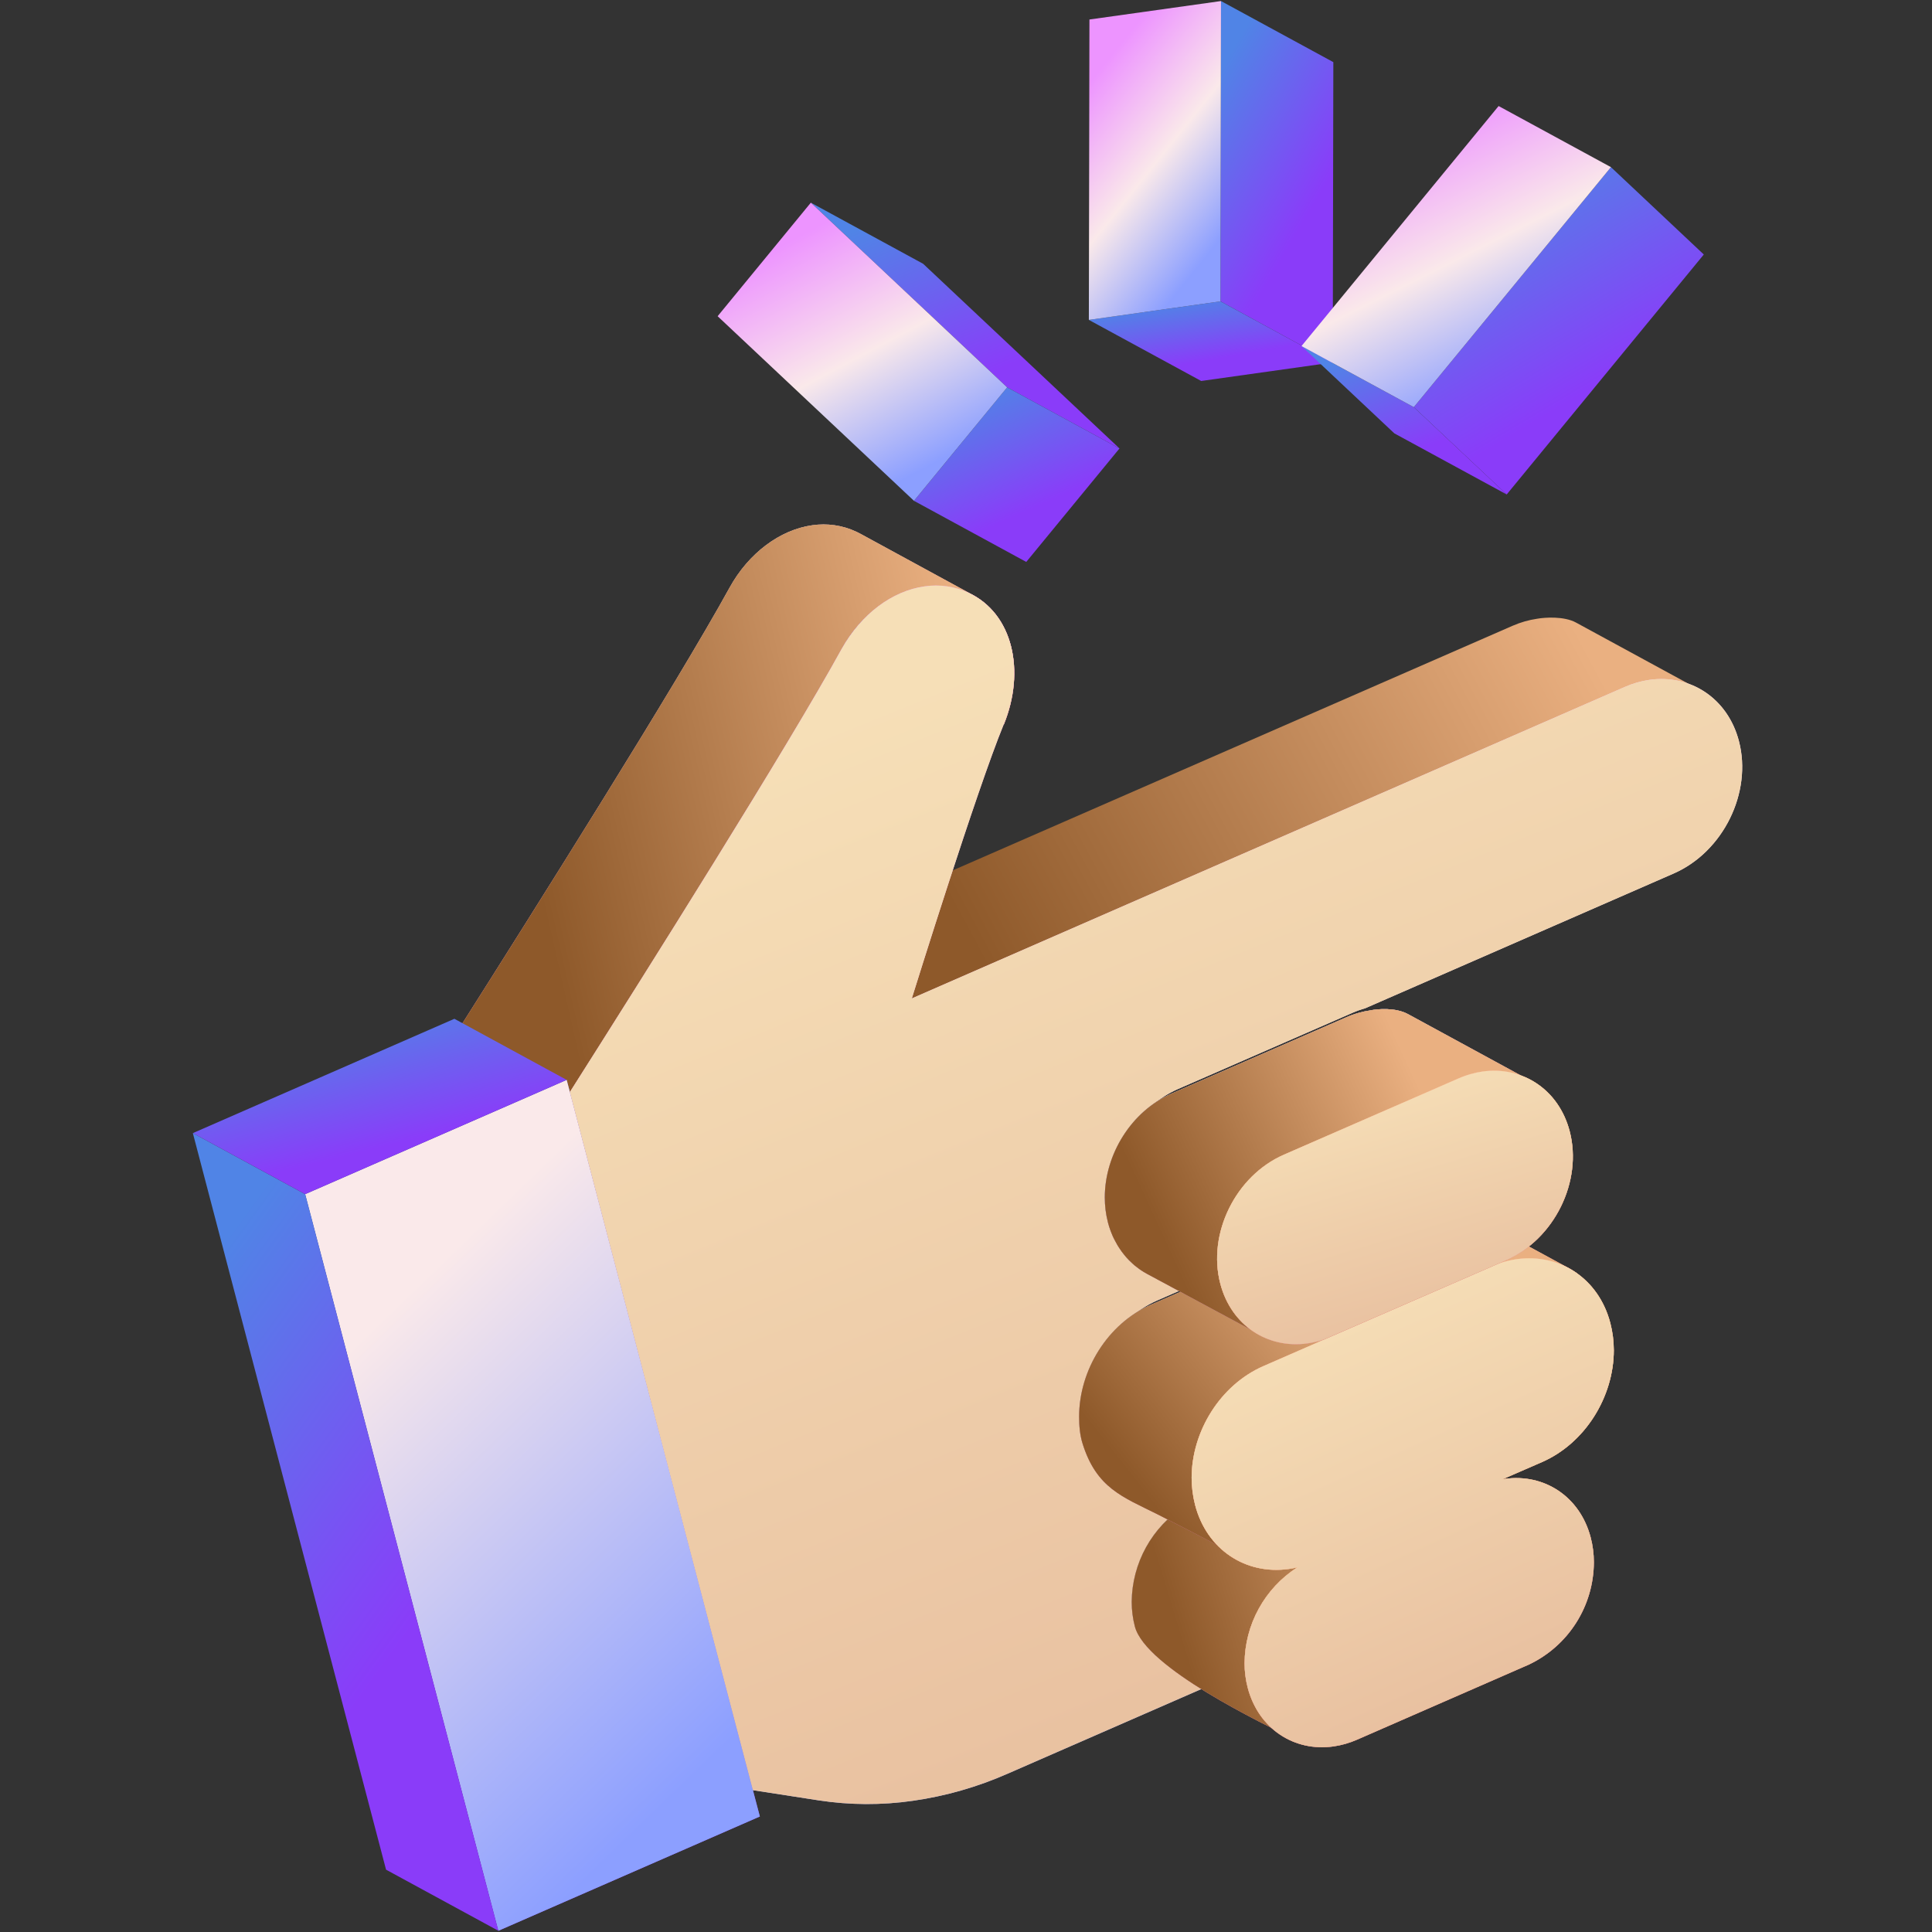 <svg width="111" height="111" viewBox="0 0 111 111" fill="none" xmlns="http://www.w3.org/2000/svg">
<rect x="0" y="0" width="111" height="111" fill="#333333" stroke="none"/>
<path d="M45.932 53.854L52.383 57.364L96.997 39.277L90.545 35.767C89.865 35.397 88.773 35.467 88.311 35.549C87.823 35.621 87.348 35.758 86.896 35.956L45.932 53.854Z" fill="url(#paint0_linear_2398_25505)"/>
<path d="M55.642 34.054L55.886 34.179L49.434 30.668C49.355 30.626 49.272 30.583 49.188 30.544C48.4 30.178 47.523 30.052 46.665 30.178C44.814 30.439 43.008 31.778 41.915 33.768C38.869 39.306 30.659 52.348 26.291 59.233L32.742 62.743C37.111 55.858 45.32 42.816 48.367 37.264C49.113 35.867 50.296 34.752 51.735 34.091C51.938 35.451 51.76 36.84 51.22 38.105L57.681 41.616C58.92 38.558 58.21 35.252 55.642 34.054Z" fill="url(#paint1_linear_2398_25505)"/>
<path d="M55.642 34.054L55.886 34.179L49.434 30.668C49.355 30.626 49.272 30.583 49.188 30.544C48.4 30.178 47.523 30.052 46.665 30.178C44.814 30.439 43.008 31.778 41.915 33.768C38.869 39.306 30.659 52.348 26.291 59.233L32.742 62.743C37.111 55.858 45.32 42.816 48.367 37.264C49.113 35.867 50.296 34.752 51.735 34.091C51.938 35.451 51.76 36.84 51.22 38.105L57.681 41.616C58.92 38.558 58.21 35.252 55.642 34.054Z" fill="url(#paint2_linear_2398_25505)"/>
<path d="M55.642 34.054L55.886 34.179L49.434 30.668C49.355 30.626 49.272 30.583 49.188 30.544C48.4 30.178 47.523 30.052 46.665 30.178C44.814 30.439 43.008 31.778 41.915 33.768C38.869 39.306 30.659 52.348 26.291 59.233L32.742 62.743C37.111 55.858 45.32 42.816 48.367 37.264C49.113 35.867 50.296 34.752 51.735 34.091C51.938 35.451 51.76 36.84 51.22 38.105L57.681 41.616C58.92 38.558 58.21 35.252 55.642 34.054Z" fill="url(#paint3_linear_2398_25505)"/>
<path d="M32.558 62.044L32.742 62.743L43.257 102.85L43.656 104.364L28.632 110.929L17.534 68.609L32.558 62.044Z" fill="url(#paint4_linear_2398_25505)"/>
<path d="M32.558 62.044L32.742 62.743L43.257 102.85L43.656 104.364L28.632 110.929L17.534 68.609L32.558 62.044Z" fill="url(#paint5_linear_2398_25505)"/>
<path d="M28.632 110.929L22.18 107.419L11.08 65.101L17.534 68.609L28.632 110.929Z" fill="url(#paint6_linear_2398_25505)"/>
<path d="M17.534 68.609L11.08 65.101L26.106 58.533L32.558 62.044L17.534 68.609Z" fill="url(#paint7_linear_2398_25505)"/>
<path d="M60.245 91.749C60.368 91.882 60.499 92.006 60.639 92.12C60.499 92.006 60.368 91.882 60.245 91.749V91.749Z" stroke="black" stroke-width="0.25" stroke-miterlimit="10"/>
<path d="M59.184 89.878C59.164 89.813 59.147 89.751 59.13 89.686C59.147 89.751 59.164 89.813 59.184 89.878Z" stroke="black" stroke-width="0.25" stroke-miterlimit="10"/>
<path d="M59.189 89.895V89.878V89.895Z" stroke="black" stroke-width="0.25" stroke-miterlimit="10"/>
<path d="M59.246 90.07C59.226 90.014 59.206 89.954 59.189 89.895C59.206 89.954 59.226 90.014 59.246 90.07Z" stroke="black" stroke-width="0.25" stroke-miterlimit="10"/>
<path d="M59.254 90.096V90.071V90.096Z" stroke="black" stroke-width="0.25" stroke-miterlimit="10"/>
<path d="M59.317 90.263C59.294 90.209 59.274 90.153 59.254 90.096C59.274 90.153 59.294 90.209 59.317 90.263Z" stroke="black" stroke-width="0.25" stroke-miterlimit="10"/>
<path d="M59.328 90.28V90.252V90.28Z" stroke="black" stroke-width="0.25" stroke-miterlimit="10"/>
<path d="M59.396 90.453C59.37 90.399 59.35 90.345 59.328 90.291C59.35 90.345 59.379 90.399 59.396 90.453Z" stroke="black" stroke-width="0.25" stroke-miterlimit="10"/>
<path d="M59.407 90.478V90.453V90.478Z" stroke="black" stroke-width="0.25" stroke-miterlimit="10"/>
<path d="M59.481 90.637C59.455 90.586 59.43 90.532 59.407 90.478C59.43 90.532 59.455 90.586 59.481 90.637Z" stroke="black" stroke-width="0.25" stroke-miterlimit="10"/>
<path d="M59.489 90.657V90.637V90.657Z" stroke="black" stroke-width="0.25" stroke-miterlimit="10"/>
<path d="M59.574 90.818L59.489 90.657L59.574 90.818Z" stroke="black" stroke-width="0.25" stroke-miterlimit="10"/>
<path d="M59.662 90.985L59.569 90.824L59.662 90.985Z" stroke="black" stroke-width="0.25" stroke-miterlimit="10"/>
<path d="M59.77 91.144C59.736 91.093 59.705 91.042 59.673 90.991C59.705 91.042 59.736 91.093 59.77 91.144Z" stroke="black" stroke-width="0.25" stroke-miterlimit="10"/>
<path d="M59.874 91.299C59.843 91.251 59.809 91.206 59.778 91.155C59.809 91.206 59.843 91.251 59.874 91.299Z" stroke="black" stroke-width="0.25" stroke-miterlimit="10"/>
<path d="M59.889 91.316L59.874 91.299L59.889 91.316Z" stroke="black" stroke-width="0.25" stroke-miterlimit="10"/>
<path d="M59.99 91.452L59.888 91.316L59.99 91.452Z" stroke="black" stroke-width="0.25" stroke-miterlimit="10"/>
<path d="M60.004 91.469V91.452V91.469Z" stroke="black" stroke-width="0.25" stroke-miterlimit="10"/>
<path d="M60.112 91.599C60.075 91.557 60.038 91.514 60.004 91.469C60.038 91.514 60.075 91.557 60.112 91.599Z" stroke="black" stroke-width="0.25" stroke-miterlimit="10"/>
<path d="M60.228 91.744C60.188 91.701 60.149 91.659 60.112 91.614C60.16 91.659 60.2 91.696 60.228 91.744Z" stroke="black" stroke-width="0.25" stroke-miterlimit="10"/>
<path d="M60.795 92.234L60.659 92.126L60.795 92.234Z" stroke="black" stroke-width="0.25" stroke-miterlimit="10"/>
<path d="M60.93 92.344L60.791 92.242L60.93 92.344Z" stroke="black" stroke-width="0.25" stroke-miterlimit="10"/>
<path d="M61.078 92.446L60.933 92.35L61.078 92.446Z" stroke="black" stroke-width="0.25" stroke-miterlimit="10"/>
<path d="M73.944 77.691L73.803 77.713L73.944 77.691Z" stroke="black" stroke-width="0.25" stroke-miterlimit="10"/>
<path d="M76.605 3.57L76.571 20.825L70.12 17.314L70.151 0.06L76.605 3.57Z" fill="url(#paint8_linear_2398_25505)"/>
<path d="M76.572 20.825L69.013 21.889L62.558 18.379L70.12 17.314L76.572 20.825Z" fill="url(#paint9_linear_2398_25505)"/>
<path d="M53.037 15.155L64.319 25.765L57.864 22.255L46.585 11.644L53.037 15.155Z" fill="url(#paint10_linear_2398_25505)"/>
<path d="M70.151 0.06L70.12 17.314L62.558 18.379L62.592 1.121L70.151 0.06Z" fill="url(#paint11_linear_2398_25505)"/>
<path d="M64.319 25.765L58.962 32.285L52.511 28.774L57.864 22.254L64.319 25.765Z" fill="url(#paint12_linear_2398_25505)"/>
<path d="M92.555 9.603L97.889 14.622L86.565 28.409L81.228 23.392L92.555 9.603Z" fill="url(#paint13_linear_2398_25505)"/>
<path d="M86.565 28.409L80.11 24.899L74.776 19.882L81.228 23.392L86.565 28.409Z" fill="url(#paint14_linear_2398_25505)"/>
<path d="M81.228 23.392L74.776 19.882L86.1 6.092L92.555 9.603L81.228 23.392Z" fill="url(#paint15_linear_2398_25505)"/>
<path d="M46.586 11.644L57.864 22.255L52.511 28.774L41.23 18.167L46.586 11.644Z" fill="url(#paint16_linear_2398_25505)"/>
<path d="M53.12 33.689C53.978 33.562 54.855 33.689 55.642 34.054C58.21 35.251 58.92 38.558 57.669 41.615C56.089 45.471 52.573 56.77 52.386 57.364L93.351 39.467C93.802 39.268 94.278 39.131 94.766 39.059C97.113 38.731 99.259 40.106 99.907 42.575C100.683 45.533 99.004 48.942 96.159 50.185L78.431 57.93C78.182 57.999 77.938 58.087 77.701 58.191L67.674 62.57C64.902 63.782 63.266 67.1 64.022 69.985C64.653 72.391 66.745 73.733 69.03 73.413C69.355 73.366 69.675 73.289 69.987 73.184L66.499 74.71C64.005 75.8 62.366 78.475 62.368 81.136C62.369 81.66 62.436 82.182 62.567 82.69C63.249 85.281 65.502 86.722 67.96 86.37C68.122 86.349 68.284 86.318 68.444 86.28C67.519 86.872 66.756 87.685 66.225 88.646C65.694 89.607 65.41 90.685 65.4 91.783C65.4 92.261 65.46 92.737 65.582 93.199C66.148 95.387 67.957 96.681 70.004 96.613L57.893 101.904C56.158 102.669 54.328 103.193 52.452 103.461C50.653 103.72 48.826 103.712 47.03 103.436L43.259 102.852L32.742 62.743C37.11 55.858 45.32 42.816 48.366 37.264C49.471 35.288 51.265 33.944 53.12 33.689Z" fill="url(#paint17_linear_2398_25505)"/>
<path d="M53.12 33.689C53.978 33.562 54.855 33.689 55.642 34.054C58.21 35.251 58.92 38.558 57.669 41.615C56.089 45.471 52.573 56.77 52.386 57.364L93.351 39.467C93.802 39.268 94.278 39.131 94.766 39.059C97.113 38.731 99.259 40.106 99.907 42.575C100.683 45.533 99.004 48.942 96.159 50.185L78.431 57.93C78.182 57.999 77.938 58.087 77.701 58.191L67.674 62.57C64.902 63.782 63.266 67.1 64.022 69.985C64.653 72.391 66.745 73.733 69.03 73.413C69.355 73.366 69.675 73.289 69.987 73.184L66.499 74.71C64.005 75.8 62.366 78.475 62.368 81.136C62.369 81.66 62.436 82.182 62.567 82.69C63.249 85.281 65.502 86.722 67.96 86.37C68.122 86.349 68.284 86.318 68.444 86.28C67.519 86.872 66.756 87.685 66.225 88.646C65.694 89.607 65.41 90.685 65.4 91.783C65.4 92.261 65.46 92.737 65.582 93.199C66.148 95.387 67.957 96.681 70.004 96.613L57.893 101.904C56.158 102.669 54.328 103.193 52.452 103.461C50.653 103.72 48.826 103.712 47.03 103.436L43.259 102.852L32.742 62.743C37.11 55.858 45.32 42.816 48.366 37.264C49.471 35.288 51.265 33.944 53.12 33.689Z" fill="url(#paint18_linear_2398_25505)"/>
<path d="M85.126 86.243C85.125 85.766 85.064 85.29 84.942 84.828L68.064 86.529C67.138 87.12 66.375 87.933 65.843 88.895C65.312 89.856 65.029 90.934 65.02 92.033C65.02 92.51 65.081 92.986 65.202 93.448C65.822 95.815 72.5 99 74.5 100C75.5 99.5 75.566 100.192 76 100L81.35 92.121C82.471 91.599 83.422 90.77 84.09 89.73C84.759 88.689 85.118 87.48 85.126 86.243Z" fill="url(#paint19_linear_2398_25505)"/>
<path d="M85.126 86.243C85.125 85.766 85.064 85.29 84.942 84.828L68.064 86.529C67.138 87.12 66.375 87.933 65.843 88.895C65.312 89.856 65.029 90.934 65.02 92.033C65.02 92.51 65.081 92.986 65.202 93.448C65.822 95.815 72.5 99 74.5 100C75.5 99.5 75.566 100.192 76 100L81.35 92.121C82.471 91.599 83.422 90.77 84.09 89.73C84.759 88.689 85.118 87.48 85.126 86.243Z" fill="url(#paint20_linear_2398_25505)"/>
<path d="M85.126 86.243C85.125 85.766 85.064 85.29 84.942 84.828L68.064 86.529C67.138 87.12 66.375 87.933 65.843 88.895C65.312 89.856 65.029 90.934 65.02 92.033C65.02 92.51 65.081 92.986 65.202 93.448C65.822 95.815 72.5 99 74.5 100C75.5 99.5 75.566 100.192 76 100L81.35 92.121C82.471 91.599 83.422 90.77 84.09 89.73C84.759 88.689 85.118 87.48 85.126 86.243Z" fill="url(#paint21_linear_2398_25505)"/>
<path d="M79.643 69.088L80.079 68.895L69.618 73.436L66.128 74.959C63.633 76.049 62 78.724 62 81.385C61.999 81.91 62.041 82.439 62.198 82.94C63 85.5 64.5 86 66.5 87C68.147 87.823 71.341 89.537 71.5 89.5L87.5 82.5C89.991 81.407 90.14 80.661 90.137 78L90.647 73.192L90.528 73.102C90.4 73.017 90.27 72.935 90.137 72.864L83.685 69.356C82.771 68.863 81.72 68.68 80.693 68.836H80.563C80.207 68.886 79.983 68.969 79.643 69.088Z" fill="url(#paint22_linear_2398_25505)"/>
<path d="M79.643 69.088L80.079 68.895L69.618 73.436L66.128 74.959C63.633 76.049 62 78.724 62 81.385C61.999 81.91 62.041 82.439 62.198 82.94C63 85.5 64.5 86 66.5 87C68.147 87.823 71.341 89.537 71.5 89.5L87.5 82.5C89.991 81.407 90.14 80.661 90.137 78L90.647 73.192L90.528 73.102C90.4 73.017 90.27 72.935 90.137 72.864L83.685 69.356C82.771 68.863 81.72 68.68 80.693 68.836H80.563C80.207 68.886 79.983 68.969 79.643 69.088Z" fill="url(#paint23_linear_2398_25505)"/>
<path d="M79.643 69.088L80.079 68.895L69.618 73.436L66.128 74.959C63.633 76.049 62 78.724 62 81.385C61.999 81.91 62.041 82.439 62.198 82.94C63 85.5 64.5 86 66.5 87C68.147 87.823 71.341 89.537 71.5 89.5L87.5 82.5C89.991 81.407 90.14 80.661 90.137 78L90.647 73.192L90.528 73.102C90.4 73.017 90.27 72.935 90.137 72.864L83.685 69.356C82.771 68.863 81.72 68.68 80.693 68.836H80.563C80.207 68.886 79.983 68.969 79.643 69.088Z" fill="url(#paint24_linear_2398_25505)"/>
<path d="M86.531 72.405L86.098 72.598C86.437 72.479 86.787 72.394 87.142 72.343C89.602 71.998 91.853 73.442 92.521 76.023C92.652 76.531 92.718 77.053 92.719 77.578C92.719 80.239 91.083 82.914 88.589 84.004L86.324 84.989L86.463 84.966C88.713 84.652 90.772 85.971 91.391 88.335C91.512 88.798 91.573 89.273 91.573 89.751C91.57 90.986 91.217 92.194 90.555 93.236C89.893 94.279 88.949 95.112 87.833 95.639L77.973 99.948C77.539 100.14 77.081 100.271 76.611 100.339C74.363 100.656 72.305 99.334 71.685 96.967C71.564 96.505 71.503 96.029 71.504 95.552C71.513 94.456 71.793 93.38 72.321 92.421C72.849 91.461 73.607 90.648 74.527 90.054C74.369 90.091 74.205 90.122 74.04 90.144C71.583 90.49 69.332 89.043 68.662 86.464C68.531 85.956 68.464 85.434 68.463 84.91C68.463 82.249 70.1 79.573 72.594 78.484L76.082 76.96L86.531 72.405Z" fill="url(#paint25_linear_2398_25505)"/>
<path d="M86.531 72.405L86.098 72.598C86.437 72.479 86.787 72.394 87.142 72.343C89.602 71.998 91.853 73.442 92.521 76.023C92.652 76.531 92.718 77.053 92.719 77.578C92.719 80.239 91.083 82.914 88.589 84.004L86.324 84.989L86.463 84.966C88.713 84.652 90.772 85.971 91.391 88.335C91.512 88.798 91.573 89.273 91.573 89.751C91.57 90.986 91.217 92.194 90.555 93.236C89.893 94.279 88.949 95.112 87.833 95.639L77.973 99.948C77.539 100.14 77.081 100.271 76.611 100.339C74.363 100.656 72.305 99.334 71.685 96.967C71.564 96.505 71.503 96.029 71.504 95.552C71.513 94.456 71.793 93.38 72.321 92.421C72.849 91.461 73.607 90.648 74.527 90.054C74.369 90.091 74.205 90.122 74.04 90.144C71.583 90.49 69.332 89.043 68.662 86.464C68.531 85.956 68.464 85.434 68.463 84.91C68.463 82.249 70.1 79.573 72.594 78.484L76.082 76.96L86.531 72.405Z" fill="url(#paint26_linear_2398_25505)"/>
<path d="M86.531 72.405L86.098 72.598C86.437 72.479 86.787 72.394 87.142 72.343C89.602 71.998 91.853 73.442 92.521 76.023C92.652 76.531 92.718 77.053 92.719 77.578C92.719 80.239 91.083 82.914 88.589 84.004L86.324 84.989L86.463 84.966C88.713 84.652 90.772 85.971 91.391 88.335C91.512 88.798 91.573 89.273 91.573 89.751C91.57 90.986 91.217 92.194 90.555 93.236C89.893 94.279 88.949 95.112 87.833 95.639L77.973 99.948C77.539 100.14 77.081 100.271 76.611 100.339C74.363 100.656 72.305 99.334 71.685 96.967C71.564 96.505 71.503 96.029 71.504 95.552C71.513 94.456 71.793 93.38 72.321 92.421C72.849 91.461 73.607 90.648 74.527 90.054C74.369 90.091 74.205 90.122 74.04 90.144C71.583 90.49 69.332 89.043 68.662 86.464C68.531 85.956 68.464 85.434 68.463 84.91C68.463 82.249 70.1 79.573 72.594 78.484L76.082 76.96L86.531 72.405Z" fill="url(#paint27_linear_2398_25505)"/>
<path d="M67.311 62.831L77.338 58.452C77.575 58.347 77.819 58.26 78.069 58.191C78.283 58.13 78.502 58.084 78.722 58.052C79.147 57.961 80.177 57.875 80.894 58.265L87.348 61.775L73 77L65.884 73.178C65.76 73.11 65.639 73.036 65.522 72.955C65.482 72.929 65.485 72.929 65.409 72.873C65.332 72.816 65.253 72.759 65.179 72.697L65.055 72.584C64.99 72.524 64.905 72.442 64.862 72.4C64.82 72.357 64.8 72.335 64.74 72.27C64.681 72.204 64.624 72.139 64.571 72.069L64.457 71.924C64.404 71.851 64.338 71.754 64.305 71.703C64.273 71.656 64.256 71.628 64.214 71.559L64.205 71.545C64.157 71.466 64.095 71.35 64.07 71.299C64.044 71.248 64.013 71.194 63.987 71.14C63.942 71.055 63.903 70.956 63.863 70.857C63.846 70.809 63.823 70.763 63.806 70.713C63.749 70.559 63.7 70.404 63.659 70.246C63.534 69.768 63.474 69.279 63.475 68.79C63.476 66.321 64.998 63.842 67.311 62.831Z" fill="#C4C4C4"/>
<path d="M67.311 62.831L77.338 58.452C77.575 58.347 77.819 58.26 78.069 58.191C78.283 58.13 78.502 58.084 78.722 58.052C79.147 57.961 80.177 57.875 80.894 58.265L87.348 61.775L73 77L65.884 73.178C65.76 73.11 65.639 73.036 65.522 72.955C65.482 72.929 65.485 72.929 65.409 72.873C65.332 72.816 65.253 72.759 65.179 72.697L65.055 72.584C64.99 72.524 64.905 72.442 64.862 72.4C64.82 72.357 64.8 72.335 64.74 72.27C64.681 72.204 64.624 72.139 64.571 72.069L64.457 71.924C64.404 71.851 64.338 71.754 64.305 71.703C64.273 71.656 64.256 71.628 64.214 71.559L64.205 71.545C64.157 71.466 64.095 71.35 64.07 71.299C64.044 71.248 64.013 71.194 63.987 71.14C63.942 71.055 63.903 70.956 63.863 70.857C63.846 70.809 63.823 70.763 63.806 70.713C63.749 70.559 63.7 70.404 63.659 70.246C63.534 69.768 63.474 69.279 63.475 68.79C63.476 66.321 64.998 63.842 67.311 62.831Z" fill="url(#paint28_linear_2398_25505)"/>
<path d="M67.311 62.831L77.338 58.452C77.575 58.347 77.819 58.26 78.069 58.191C78.283 58.13 78.502 58.084 78.722 58.052C79.147 57.961 80.177 57.875 80.894 58.265L87.348 61.775L73 77L65.884 73.178C65.76 73.11 65.639 73.036 65.522 72.955C65.482 72.929 65.485 72.929 65.409 72.873C65.332 72.816 65.253 72.759 65.179 72.697L65.055 72.584C64.99 72.524 64.905 72.442 64.862 72.4C64.82 72.357 64.8 72.335 64.74 72.27C64.681 72.204 64.624 72.139 64.571 72.069L64.457 71.924C64.404 71.851 64.338 71.754 64.305 71.703C64.273 71.656 64.256 71.628 64.214 71.559L64.205 71.545C64.157 71.466 64.095 71.35 64.07 71.299C64.044 71.248 64.013 71.194 63.987 71.14C63.942 71.055 63.903 70.956 63.863 70.857C63.846 70.809 63.823 70.763 63.806 70.713C63.749 70.559 63.7 70.404 63.659 70.246C63.534 69.768 63.474 69.279 63.475 68.79C63.476 66.321 64.998 63.842 67.311 62.831Z" fill="url(#paint29_linear_2398_25505)"/>
<path d="M67.311 62.831L77.338 58.452C77.575 58.347 77.819 58.26 78.069 58.191C78.283 58.13 78.502 58.084 78.722 58.052C79.147 57.961 80.177 57.875 80.894 58.265L87.348 61.775L73 77L65.884 73.178C65.76 73.11 65.639 73.036 65.522 72.955C65.482 72.929 65.485 72.929 65.409 72.873C65.332 72.816 65.253 72.759 65.179 72.697L65.055 72.584C64.99 72.524 64.905 72.442 64.862 72.4C64.82 72.357 64.8 72.335 64.74 72.27C64.681 72.204 64.624 72.139 64.571 72.069L64.457 71.924C64.404 71.851 64.338 71.754 64.305 71.703C64.273 71.656 64.256 71.628 64.214 71.559L64.205 71.545C64.157 71.466 64.095 71.35 64.07 71.299C64.044 71.248 64.013 71.194 63.987 71.14C63.942 71.055 63.903 70.956 63.863 70.857C63.846 70.809 63.823 70.763 63.806 70.713C63.749 70.559 63.7 70.404 63.659 70.246C63.534 69.768 63.474 69.279 63.475 68.79C63.476 66.321 64.998 63.842 67.311 62.831Z" fill="url(#paint30_linear_2398_25505)"/>
<path d="M75.119 77.184C72.835 77.504 70.743 76.162 70.111 73.756C69.355 70.874 70.992 67.553 73.763 66.341L83.79 61.962C84.027 61.858 84.272 61.771 84.521 61.702C84.736 61.641 84.954 61.594 85.175 61.563C87.46 61.243 89.552 62.585 90.183 64.991C90.939 67.873 89.302 71.194 86.531 72.406L76.076 76.955C75.765 77.06 75.445 77.137 75.119 77.184Z" fill="url(#paint31_linear_2398_25505)"/>
<path d="M75.119 77.184C72.835 77.504 70.743 76.162 70.111 73.756C69.355 70.874 70.992 67.553 73.763 66.341L83.79 61.962C84.027 61.858 84.272 61.771 84.521 61.702C84.736 61.641 84.954 61.594 85.175 61.563C87.46 61.243 89.552 62.585 90.183 64.991C90.939 67.873 89.302 71.194 86.531 72.406L76.076 76.955C75.765 77.06 75.445 77.137 75.119 77.184Z" fill="url(#paint32_linear_2398_25505)"/>
<path d="M75.119 77.184C72.835 77.504 70.743 76.162 70.111 73.756C69.355 70.874 70.992 67.553 73.763 66.341L83.79 61.962C84.027 61.858 84.272 61.771 84.521 61.702C84.736 61.641 84.954 61.594 85.175 61.563C87.46 61.243 89.552 62.585 90.183 64.991C90.939 67.873 89.302 71.194 86.531 72.406L76.076 76.955C75.765 77.06 75.445 77.137 75.119 77.184Z" fill="url(#paint33_linear_2398_25505)"/>
<defs>
<linearGradient id="paint0_linear_2398_25505" x1="90" y1="35" x2="55.5" y2="53.5" gradientUnits="userSpaceOnUse">
<stop stop-color="#EAB081"/>
<stop offset="1" stop-color="#8E592A"/>
</linearGradient>
<linearGradient id="paint1_linear_2398_25505" x1="31.189" y1="33.652" x2="42.235" y2="54.141" gradientUnits="userSpaceOnUse">
<stop stop-color="#5084E6"/>
<stop offset="1" stop-color="#8A3CF9"/>
</linearGradient>
<linearGradient id="paint2_linear_2398_25505" x1="27.591" y1="32.446" x2="44.799" y2="54.68" gradientUnits="userSpaceOnUse">
<stop stop-color="#FFD5A4"/>
<stop offset="1" stop-color="#DF8939"/>
</linearGradient>
<linearGradient id="paint3_linear_2398_25505" x1="53.892" y1="29.41" x2="27.414" y2="35.376" gradientUnits="userSpaceOnUse">
<stop stop-color="#EAB081"/>
<stop offset="1" stop-color="#8E592A"/>
</linearGradient>
<linearGradient id="paint4_linear_2398_25505" x1="21.535" y1="67.323" x2="41.353" y2="87.351" gradientUnits="userSpaceOnUse">
<stop stop-color="#5084E6"/>
<stop offset="1" stop-color="#8A3CF9"/>
</linearGradient>
<linearGradient id="paint5_linear_2398_25505" x1="30.595" y1="62.044" x2="55.067" y2="87.365" gradientUnits="userSpaceOnUse">
<stop offset="0.109" stop-color="#FAE9EA"/>
<stop offset="1" stop-color="#8C9FFF"/>
</linearGradient>
<linearGradient id="paint6_linear_2398_25505" x1="13.768" y1="70.05" x2="31.422" y2="82.838" gradientUnits="userSpaceOnUse">
<stop stop-color="#5084E6"/>
<stop offset="1" stop-color="#8A3CF9"/>
</linearGradient>
<linearGradient id="paint7_linear_2398_25505" x1="14.369" y1="59.621" x2="16.278" y2="67.318" gradientUnits="userSpaceOnUse">
<stop stop-color="#5084E6"/>
<stop offset="1" stop-color="#8A3CF9"/>
</linearGradient>
<linearGradient id="paint8_linear_2398_25505" x1="71.113" y1="2.302" x2="78.486" y2="6.657" gradientUnits="userSpaceOnUse">
<stop stop-color="#5084E6"/>
<stop offset="1" stop-color="#8A3CF9"/>
</linearGradient>
<linearGradient id="paint9_linear_2398_25505" x1="64.704" y1="17.808" x2="65.326" y2="21.411" gradientUnits="userSpaceOnUse">
<stop stop-color="#5084E6"/>
<stop offset="1" stop-color="#8A3CF9"/>
</linearGradient>
<linearGradient id="paint10_linear_2398_25505" x1="49.301" y1="13.169" x2="53.396" y2="22.895" gradientUnits="userSpaceOnUse">
<stop stop-color="#5084E6"/>
<stop offset="1" stop-color="#8A3CF9"/>
</linearGradient>
<linearGradient id="paint11_linear_2398_25505" x1="66.354" y1="0.06" x2="75.313" y2="7.249" gradientUnits="userSpaceOnUse">
<stop stop-color="#ED94FF"/>
<stop offset="0.51" stop-color="#FAE9EA"/>
<stop offset="1" stop-color="#8C9FFF"/>
</linearGradient>
<linearGradient id="paint12_linear_2398_25505" x1="54.319" y1="23.337" x2="57.359" y2="30.105" gradientUnits="userSpaceOnUse">
<stop stop-color="#5084E6"/>
<stop offset="1" stop-color="#8A3CF9"/>
</linearGradient>
<linearGradient id="paint13_linear_2398_25505" x1="83.78" y1="11.633" x2="90.491" y2="22.877" gradientUnits="userSpaceOnUse">
<stop stop-color="#5084E6"/>
<stop offset="1" stop-color="#8A3CF9"/>
</linearGradient>
<linearGradient id="paint14_linear_2398_25505" x1="76.582" y1="20.803" x2="78.889" y2="26.835" gradientUnits="userSpaceOnUse">
<stop stop-color="#5084E6"/>
<stop offset="1" stop-color="#8A3CF9"/>
</linearGradient>
<linearGradient id="paint15_linear_2398_25505" x1="83.666" y1="6.092" x2="90.619" y2="19.929" gradientUnits="userSpaceOnUse">
<stop stop-color="#ED94FF"/>
<stop offset="0.51" stop-color="#FAE9EA"/>
<stop offset="1" stop-color="#8C9FFF"/>
</linearGradient>
<linearGradient id="paint16_linear_2398_25505" x1="49.547" y1="11.644" x2="56.661" y2="25.022" gradientUnits="userSpaceOnUse">
<stop stop-color="#ED94FF"/>
<stop offset="0.51" stop-color="#FAE9EA"/>
<stop offset="1" stop-color="#8C9FFF"/>
</linearGradient>
<linearGradient id="paint17_linear_2398_25505" x1="66.419" y1="33.641" x2="95.645" y2="88.087" gradientUnits="userSpaceOnUse">
<stop stop-color="#ED94FF"/>
<stop offset="0.51" stop-color="#FAE9EA"/>
<stop offset="1" stop-color="#8C9FFF"/>
</linearGradient>
<linearGradient id="paint18_linear_2398_25505" x1="63.827" y1="34.74" x2="88.276" y2="94.963" gradientUnits="userSpaceOnUse">
<stop stop-color="#F6DFB7"/>
<stop offset="1" stop-color="#E8BF9F"/>
</linearGradient>
<linearGradient id="paint19_linear_2398_25505" x1="68.324" y1="86.47" x2="72.36" y2="97.296" gradientUnits="userSpaceOnUse">
<stop stop-color="#5084E6"/>
<stop offset="1" stop-color="#8A3CF9"/>
</linearGradient>
<linearGradient id="paint20_linear_2398_25505" x1="65.838" y1="85.907" x2="72.996" y2="98.376" gradientUnits="userSpaceOnUse">
<stop stop-color="#FFD5A4"/>
<stop offset="1" stop-color="#DF8939"/>
</linearGradient>
<linearGradient id="paint21_linear_2398_25505" x1="82.371" y1="84.492" x2="66.359" y2="89.356" gradientUnits="userSpaceOnUse">
<stop stop-color="#EAB081"/>
<stop offset="1" stop-color="#8E592A"/>
</linearGradient>
<linearGradient id="paint22_linear_2398_25505" x1="66.706" y1="71.019" x2="72.02" y2="85.925" gradientUnits="userSpaceOnUse">
<stop stop-color="#5084E6"/>
<stop offset="1" stop-color="#8A3CF9"/>
</linearGradient>
<linearGradient id="paint23_linear_2398_25505" x1="63.165" y1="70.253" x2="72.693" y2="87.609" gradientUnits="userSpaceOnUse">
<stop stop-color="#FFD5A4"/>
<stop offset="1" stop-color="#DF8939"/>
</linearGradient>
<linearGradient id="paint24_linear_2398_25505" x1="76" y1="71.5" x2="62.733" y2="81.947" gradientUnits="userSpaceOnUse">
<stop stop-color="#EAB081"/>
<stop offset="1" stop-color="#8E592A"/>
</linearGradient>
<linearGradient id="paint25_linear_2398_25505" x1="80.591" y1="72.293" x2="92.989" y2="93.02" gradientUnits="userSpaceOnUse">
<stop stop-color="#ED94FF"/>
<stop offset="0.51" stop-color="#FAE9EA"/>
<stop offset="1" stop-color="#8C9FFF"/>
</linearGradient>
<linearGradient id="paint26_linear_2398_25505" x1="79.658" y1="72.734" x2="90.228" y2="96.101" gradientUnits="userSpaceOnUse">
<stop stop-color="#FFBF58"/>
<stop offset="1" stop-color="#FF6B4A"/>
</linearGradient>
<linearGradient id="paint27_linear_2398_25505" x1="79.658" y1="72.734" x2="90.228" y2="96.101" gradientUnits="userSpaceOnUse">
<stop stop-color="#F6DFB7"/>
<stop offset="1" stop-color="#E8BF9F"/>
</linearGradient>
<linearGradient id="paint28_linear_2398_25505" x1="67.131" y1="60.029" x2="72.651" y2="73.13" gradientUnits="userSpaceOnUse">
<stop stop-color="#5084E6"/>
<stop offset="1" stop-color="#8A3CF9"/>
</linearGradient>
<linearGradient id="paint29_linear_2398_25505" x1="64.446" y1="59.325" x2="73.63" y2="74.51" gradientUnits="userSpaceOnUse">
<stop stop-color="#FFD5A4"/>
<stop offset="1" stop-color="#DF8939"/>
</linearGradient>
<linearGradient id="paint30_linear_2398_25505" x1="79.5" y1="58" x2="64.027" y2="65.12" gradientUnits="userSpaceOnUse">
<stop stop-color="#EAB081"/>
<stop offset="1" stop-color="#8E592A"/>
</linearGradient>
<linearGradient id="paint31_linear_2398_25505" x1="80.147" y1="61.516" x2="85.546" y2="75.115" gradientUnits="userSpaceOnUse">
<stop stop-color="#ED94FF"/>
<stop offset="0.51" stop-color="#FAE9EA"/>
<stop offset="1" stop-color="#8C9FFF"/>
</linearGradient>
<linearGradient id="paint32_linear_2398_25505" x1="79.36" y1="61.763" x2="83.698" y2="76.207" gradientUnits="userSpaceOnUse">
<stop stop-color="#FFBF58"/>
<stop offset="1" stop-color="#FF6B4A"/>
</linearGradient>
<linearGradient id="paint33_linear_2398_25505" x1="79.36" y1="61.763" x2="83.698" y2="76.207" gradientUnits="userSpaceOnUse">
<stop stop-color="#F6DFB7"/>
<stop offset="1" stop-color="#E8BF9F"/>
</linearGradient>
</defs>
</svg>